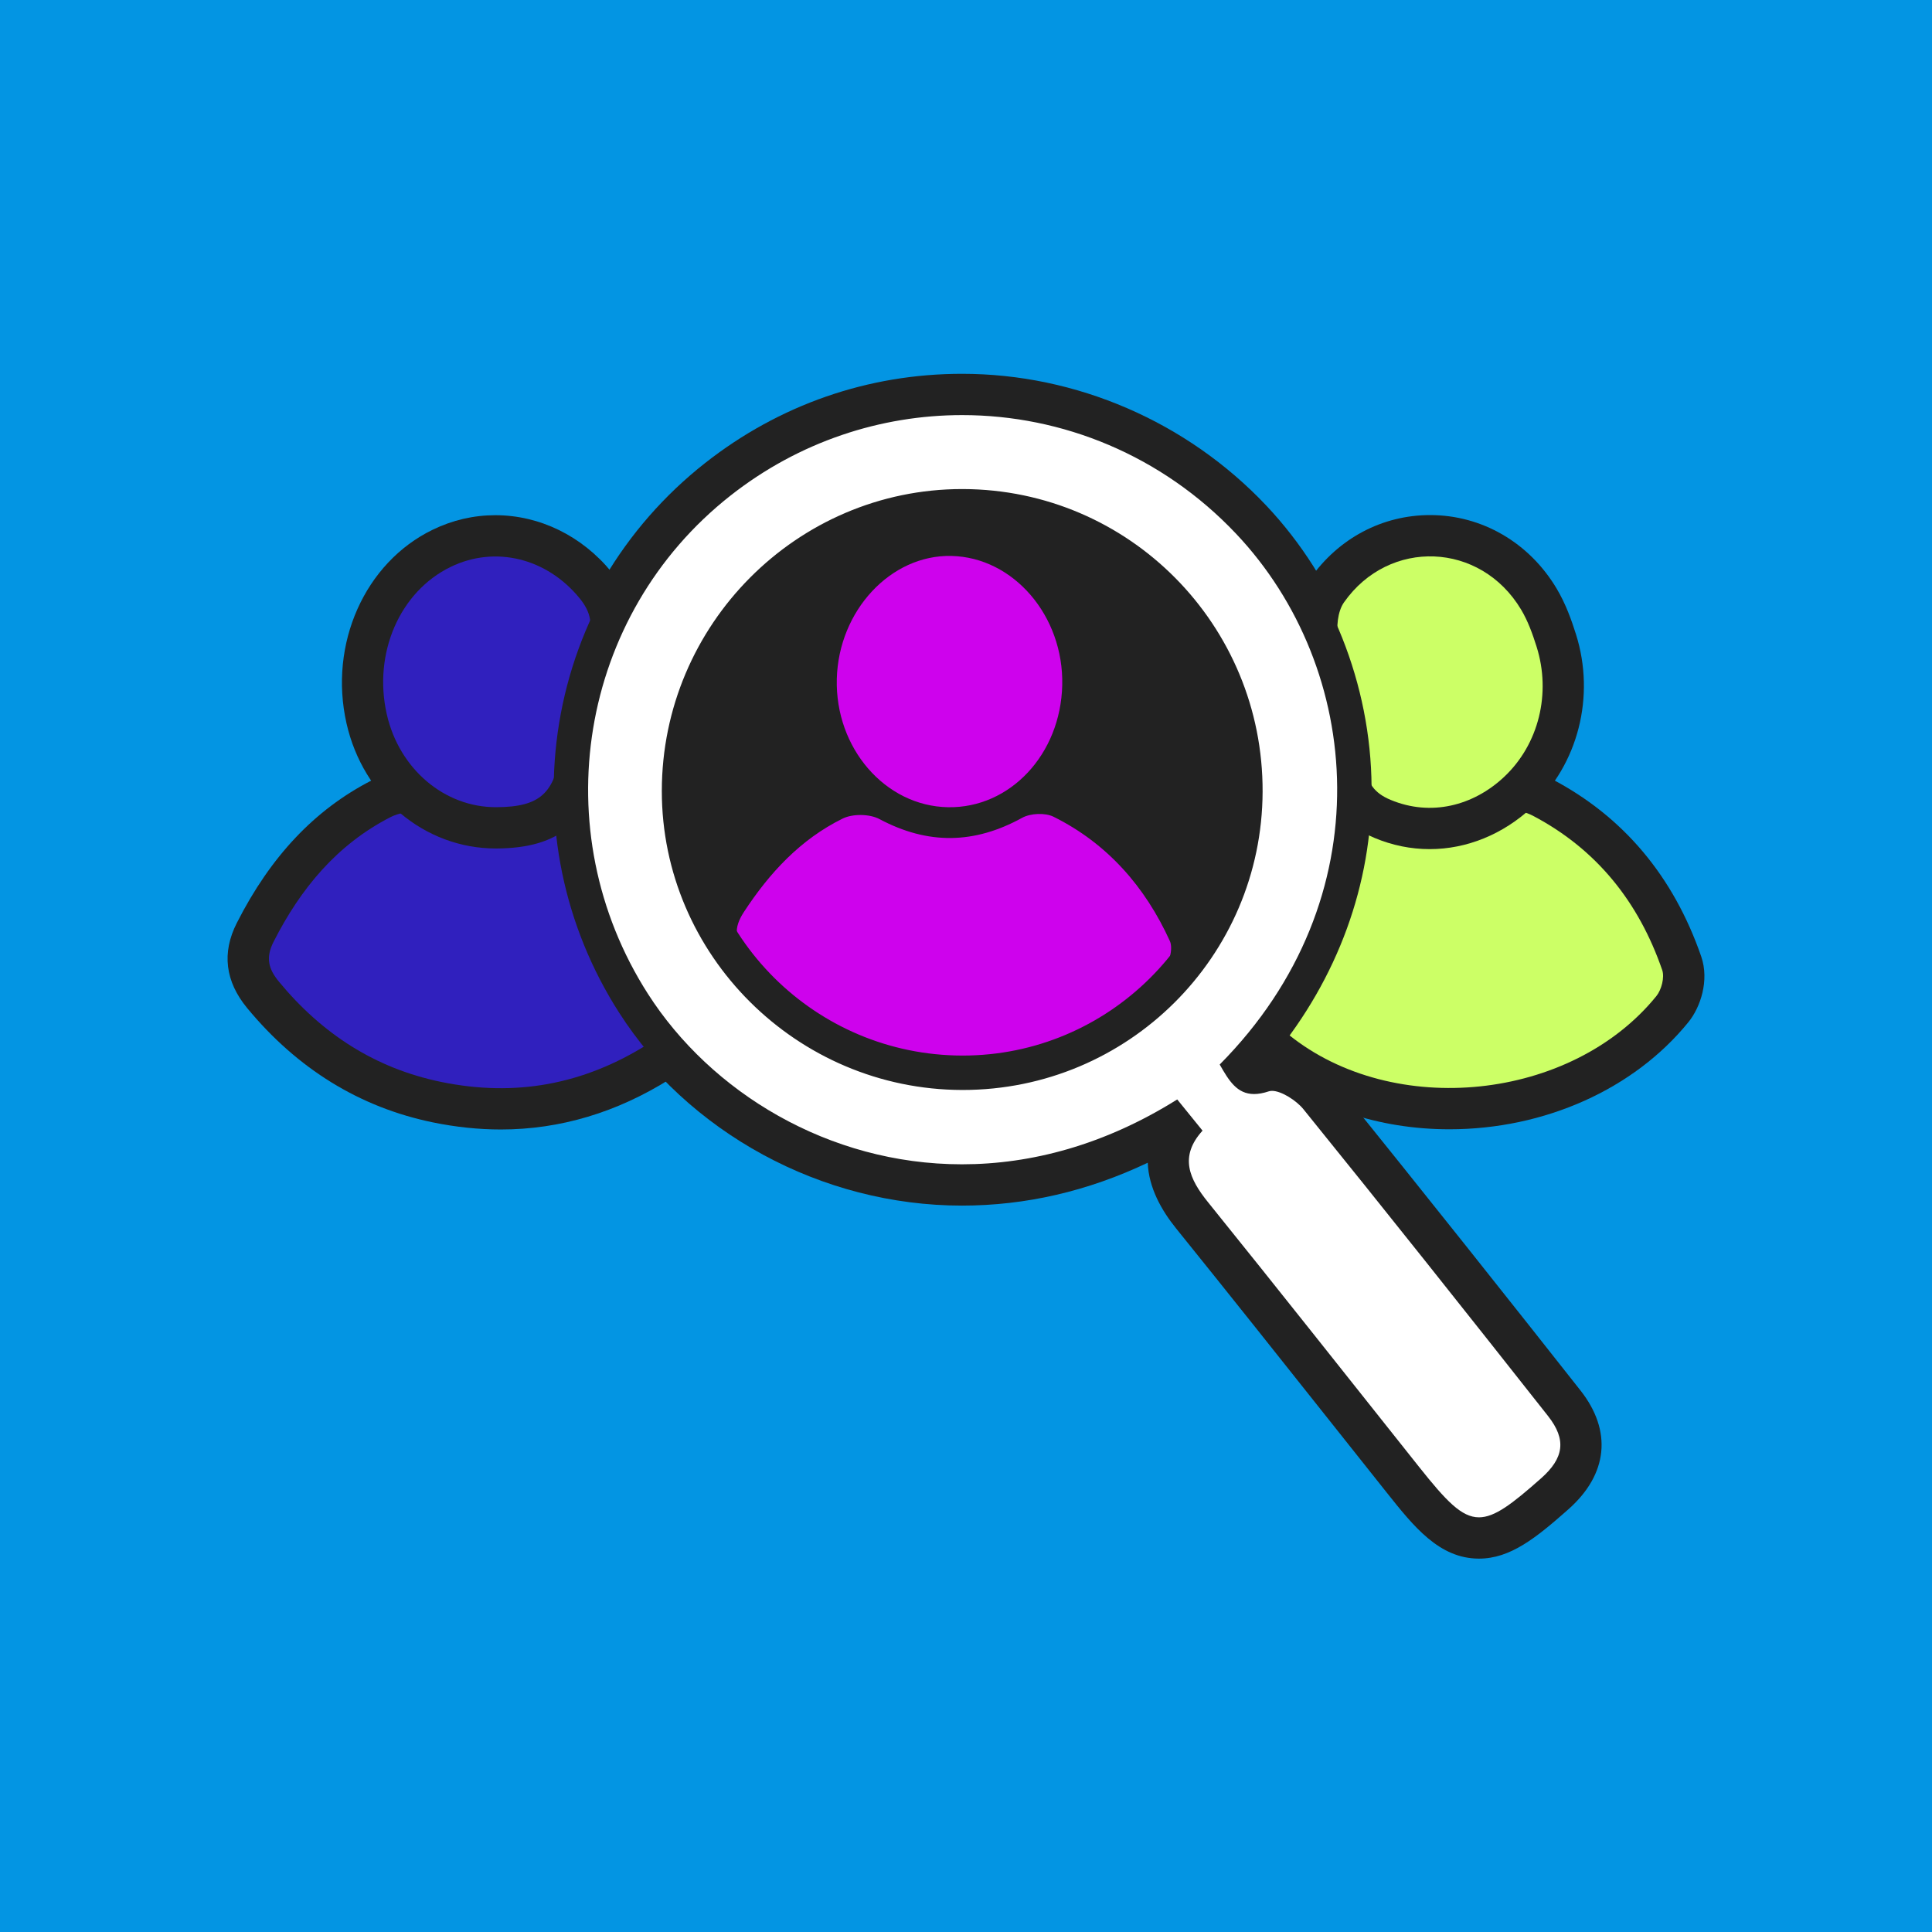 <svg width="360" height="360" viewBox="0 0 360 360" fill="none" xmlns="http://www.w3.org/2000/svg">
<rect x="0" y="0" width="360" height="360" fill="#333333" stroke="none"/>
<g clip-path="url(#clip0_77_510)">
<path d="M360 0H0V360H360V0Z" fill="#0395E3"/>
<path d="M178.42 220.231C140.287 220.231 109.263 188.169 109.263 148.76C109.263 109.35 140.287 77.288 178.42 77.288C216.552 77.288 247.576 109.35 247.576 148.76C247.576 188.169 216.552 220.231 178.42 220.231Z" fill="white"/>
<path d="M178.42 212.537C212.364 212.537 239.882 183.983 239.882 148.76C239.882 113.537 212.364 84.983 178.42 84.983C144.475 84.983 116.957 113.537 116.957 148.76C116.957 183.983 144.475 212.537 178.42 212.537Z" fill="#222222"/>
<path d="M275.587 290.427C268.187 290.427 263.435 284.453 258.403 278.127C255.113 273.991 251.826 269.851 248.539 265.711C238.926 253.604 228.986 241.084 219.121 228.861C216.455 225.557 214.031 221.307 213.867 216.656C202.711 221.963 191.108 224.646 179.248 224.646C153.102 224.648 128.196 211.116 114.25 189.333C103.811 173.028 99.792 153.548 102.932 134.48C106.08 115.357 116.174 98.249 131.352 86.306C145.198 75.411 161.77 69.653 179.278 69.653C200.535 69.653 221.178 78.586 235.91 94.162C249.091 108.098 256.725 127.219 256.855 146.623C256.974 164.313 250.933 181.482 239.672 195.909C243.628 196.884 247.179 199.774 248.85 201.839C265.731 222.689 282.107 243.381 294.489 259.078C300.442 266.629 299.625 274.705 292.245 281.237C286.166 286.617 281.412 290.426 275.589 290.427H275.587ZM179.275 98.823C152.682 98.823 131.031 120.604 131.015 147.375C130.998 173.799 152.651 195.346 179.283 195.405L179.394 195.406C205.862 195.407 227.476 173.918 227.574 147.504C227.623 134.489 222.617 122.256 213.478 113.057C204.393 103.914 192.293 98.858 179.407 98.824L179.275 98.823Z" fill="#222222"/>
<path d="M270.056 210.426C256.962 210.426 244.631 206.305 235.335 198.822L230.481 194.914L233.294 189.354C234.353 187.262 235.432 185.248 236.476 183.3C238.7 179.146 240.802 175.222 242.315 171.275C243.829 167.328 244.886 163.012 246.006 158.442C246.531 156.304 247.072 154.093 247.68 151.843L249.909 143.593L257.881 146.672C260.965 147.864 263.904 148.468 266.616 148.468C270.382 148.468 273.855 147.328 277.234 144.982C278.731 143.942 280.554 143.392 282.503 143.392C285.469 143.392 288.18 144.648 289.208 145.188C302.478 152.161 311.829 163.281 317 178.238C318.543 182.709 316.846 187.704 314.616 190.454C304.469 202.96 287.813 210.426 270.056 210.426Z" fill="#222222"/>
<path d="M240.159 192.828C243.457 186.311 247.06 180.393 249.499 174.029C251.939 167.664 253.216 160.853 255.107 153.85C264.032 157.297 273.076 157.235 281.622 151.302C282.428 150.742 284.453 151.382 285.63 152C297.576 158.277 305.37 168.146 309.728 180.752C310.198 182.112 309.597 184.428 308.639 185.608C292.785 205.15 259.664 208.529 240.159 192.828Z" fill="#CCFF66"/>
<path d="M93.322 210.464C89.207 210.464 84.956 210.02 80.689 209.145C67.079 206.354 55.43 199.188 46.062 187.845C41.957 182.873 41.305 177.538 44.123 171.988C50.436 159.555 58.643 150.869 69.215 145.434C71.391 144.313 74.057 143.644 76.341 143.644C78.468 143.644 80.361 144.182 81.966 145.243C85.197 147.377 88.479 148.415 92.002 148.415C94.856 148.415 97.926 147.763 101.385 146.422L110.658 142.828L111.807 152.707C113.459 166.902 118.378 179.018 126.843 189.749L132.14 196.461L124.909 201.022C114.977 207.287 104.351 210.464 93.325 210.464H93.322Z" fill="#222222"/>
<path d="M104.165 153.597C105.929 168.747 111.156 182.287 120.803 194.514C108.666 202.171 95.919 204.415 82.234 201.608C69.9 199.078 59.978 192.612 51.995 182.945C50.003 180.534 49.467 178.458 50.983 175.472C56.001 165.59 62.755 157.407 72.732 152.276C74.171 151.536 76.641 150.946 77.725 151.662C86.084 157.186 94.757 157.243 104.165 153.597Z" fill="#3020BE"/>
<path d="M92.392 158.102C79.12 158.102 67.678 148.515 64.567 134.79C61.217 120.009 67.977 104.831 80.64 98.7C84.338 96.908 88.265 96 92.311 96C100.55 96 108.431 99.854 113.933 106.574C117.806 111.304 118.683 116.51 116.613 122.488C114.675 128.09 113.16 134.346 112.109 141.078C110.252 152.967 104.385 158.058 92.491 158.102L92.392 158.102Z" fill="#222222"/>
<path d="M92.462 150.408C82.812 150.443 74.381 143.282 72.071 133.089C69.495 121.723 74.484 110.229 83.993 105.624C92.278 101.612 101.88 103.998 107.98 111.448C110.155 114.104 110.568 116.431 109.343 119.972C107.116 126.406 105.558 133.152 104.506 139.891C103.28 147.752 100.736 150.378 92.462 150.408Z" fill="#3020BE"/>
<path d="M266.402 158.222C262.897 158.222 259.442 157.521 256.133 156.137C250.645 153.843 247.633 149.89 246.653 143.698C246.015 139.661 245.092 135.656 244.117 131.418C243.308 127.908 242.472 124.278 241.802 120.59C241.141 116.964 241.409 111.7 244.14 107.812C249.426 100.289 257.572 95.976 266.487 95.976C276.116 95.976 284.919 101.08 290.033 109.63C291.771 112.536 292.848 115.608 293.672 118.23C297.297 129.767 294.069 142.414 285.452 150.452C280.08 155.463 273.315 158.222 266.402 158.222Z" fill="#222222"/>
<path d="M286.332 120.538C289.033 129.133 286.792 138.681 280.204 144.826C274.52 150.127 266.644 152.193 259.101 149.038C256.04 147.758 254.794 145.922 254.252 142.495C253.016 134.674 250.789 127.014 249.372 119.215C248.968 116.99 249.208 113.982 250.436 112.235C258.827 100.294 275.862 100.927 283.43 113.58C284.707 115.714 285.566 118.099 286.332 120.538Z" fill="#CCFF66"/>
<path d="M179.693 197.797C163.092 197.373 149.506 190.905 139.073 177.831C136.885 175.089 136.663 172.924 138.616 169.936C143.392 162.629 149.172 156.393 157.03 152.523C158.89 151.607 162.047 151.651 163.876 152.625C172.892 157.43 181.553 157.298 190.455 152.39C192.015 151.53 194.75 151.409 196.323 152.192C206.36 157.189 213.394 165.251 217.985 175.342C218.633 176.767 217.864 179.677 216.707 180.952C206.829 191.833 194.352 197.274 179.693 197.797Z" fill="#CE02ED"/>
<path d="M197.932 127.667C197.638 140.541 188.216 150.611 176.652 150.413C164.953 150.212 155.588 139.403 155.927 126.494C156.261 113.779 165.979 103.347 177.262 103.591C188.85 103.843 198.227 114.765 197.932 127.667Z" fill="#CE02ED"/>
<path d="M275.588 285.938C270.704 285.939 267.165 281.933 261.916 275.333C258.601 271.167 255.291 266.998 251.98 262.828C242.387 250.745 232.465 238.249 222.614 226.042C220.661 223.622 215.787 217.583 220.008 210.753L218.631 209.055C206.046 216.424 192.81 220.157 179.248 220.158C154.616 220.159 131.159 207.42 118.029 186.912C108.19 171.543 104.401 153.182 107.36 135.21C110.327 117.196 119.833 101.081 134.127 89.833C147.174 79.567 162.787 74.141 179.277 74.141C199.601 74.141 218.557 82.346 232.649 97.246C245.058 110.365 252.245 128.374 252.367 146.653C252.494 165.692 245.028 184.12 231.29 198.81C232.247 200.245 232.85 200.651 233.682 200.652C234.153 200.652 234.734 200.538 235.408 200.314C235.912 200.147 236.456 200.062 237.023 200.062C240.207 200.062 243.816 202.753 245.363 204.665C262.197 225.457 278.576 246.152 290.965 261.858C295.438 267.531 294.869 272.92 289.27 277.875C283.767 282.746 279.843 285.938 275.588 285.938ZM179.275 94.335C150.208 94.335 126.545 118.127 126.526 147.372C126.509 176.268 150.171 199.829 179.272 199.894L179.393 199.894C208.327 199.896 231.954 176.401 232.062 147.52C232.116 133.306 226.646 119.943 216.662 109.894C206.73 99.899 193.505 94.374 179.419 94.335L179.275 94.335Z" fill="white"/>
<path d="M179.277 77.347C197.935 77.345 216.492 84.829 230.32 99.449C253.952 124.434 257.946 167.429 227.274 198.359C228.972 201.345 230.483 203.858 233.682 203.858C234.48 203.858 235.382 203.701 236.419 203.357C236.601 203.297 236.805 203.268 237.024 203.268C238.784 203.268 241.583 205.09 242.871 206.681C258.205 225.621 273.356 244.71 288.447 263.844C291.956 268.292 291.391 271.718 287.145 275.475C281.745 280.255 278.513 282.733 275.588 282.733C272.34 282.733 269.47 279.681 264.424 273.337C251.338 256.886 238.31 240.388 225.109 224.029C221.598 219.678 219.688 215.517 224.075 210.679C222.311 208.504 220.819 206.664 219.36 204.864C205.87 213.324 192.159 216.952 179.247 216.952C154.37 216.952 132.45 203.49 120.729 185.184C101.294 154.826 107.823 114.61 136.11 92.353C148.901 82.287 164.123 77.348 179.277 77.347ZM179.393 203.1C210.167 203.1 235.153 178.265 235.268 147.532C235.385 116.449 210.401 91.213 179.428 91.129C179.379 91.129 179.325 91.129 179.276 91.129C148.5 91.129 123.34 116.401 123.32 147.37C123.301 177.948 148.481 203.031 179.265 203.1C179.307 203.1 179.352 203.1 179.393 203.1ZM179.283 70.935H179.276C162.058 70.936 145.761 76.6 132.145 87.314C117.219 99.058 107.294 115.883 104.197 134.689C101.109 153.443 105.062 172.604 115.329 188.641C129.042 210.059 153.534 223.364 179.247 223.364C191.6 223.364 203.676 220.403 215.254 214.547C215.037 216.072 215.114 217.451 215.307 218.6C215.965 222.51 218.224 225.707 220.119 228.056C230.001 240.301 239.958 252.842 249.588 264.97C252.859 269.09 256.131 273.211 259.406 277.329C264.24 283.405 268.805 289.145 275.588 289.145C280.972 289.145 285.342 285.633 291.395 280.276C298.299 274.166 299.04 266.92 293.481 259.873C281.099 244.174 264.723 223.482 247.855 202.647C246.004 200.361 241.689 196.98 237.266 196.86C249.244 182.311 255.694 164.745 255.573 146.632C255.445 127.549 247.939 108.746 234.978 95.043C220.273 79.497 200.494 70.935 179.283 70.935ZM179.393 196.688L179.278 196.688C151.942 196.627 129.715 174.505 129.732 147.374C129.749 119.896 151.975 97.541 179.276 97.541L179.412 97.541C192.639 97.577 205.061 102.766 214.388 112.154C223.768 121.595 228.907 134.151 228.856 147.508C228.755 174.626 206.566 196.688 179.393 196.688Z" fill="#222222"/>
</g>
<defs>
<clipPath id="clip0_77_510">
<rect width="360" height="360" fill="white"/>
</clipPath>
</defs>
</svg>
